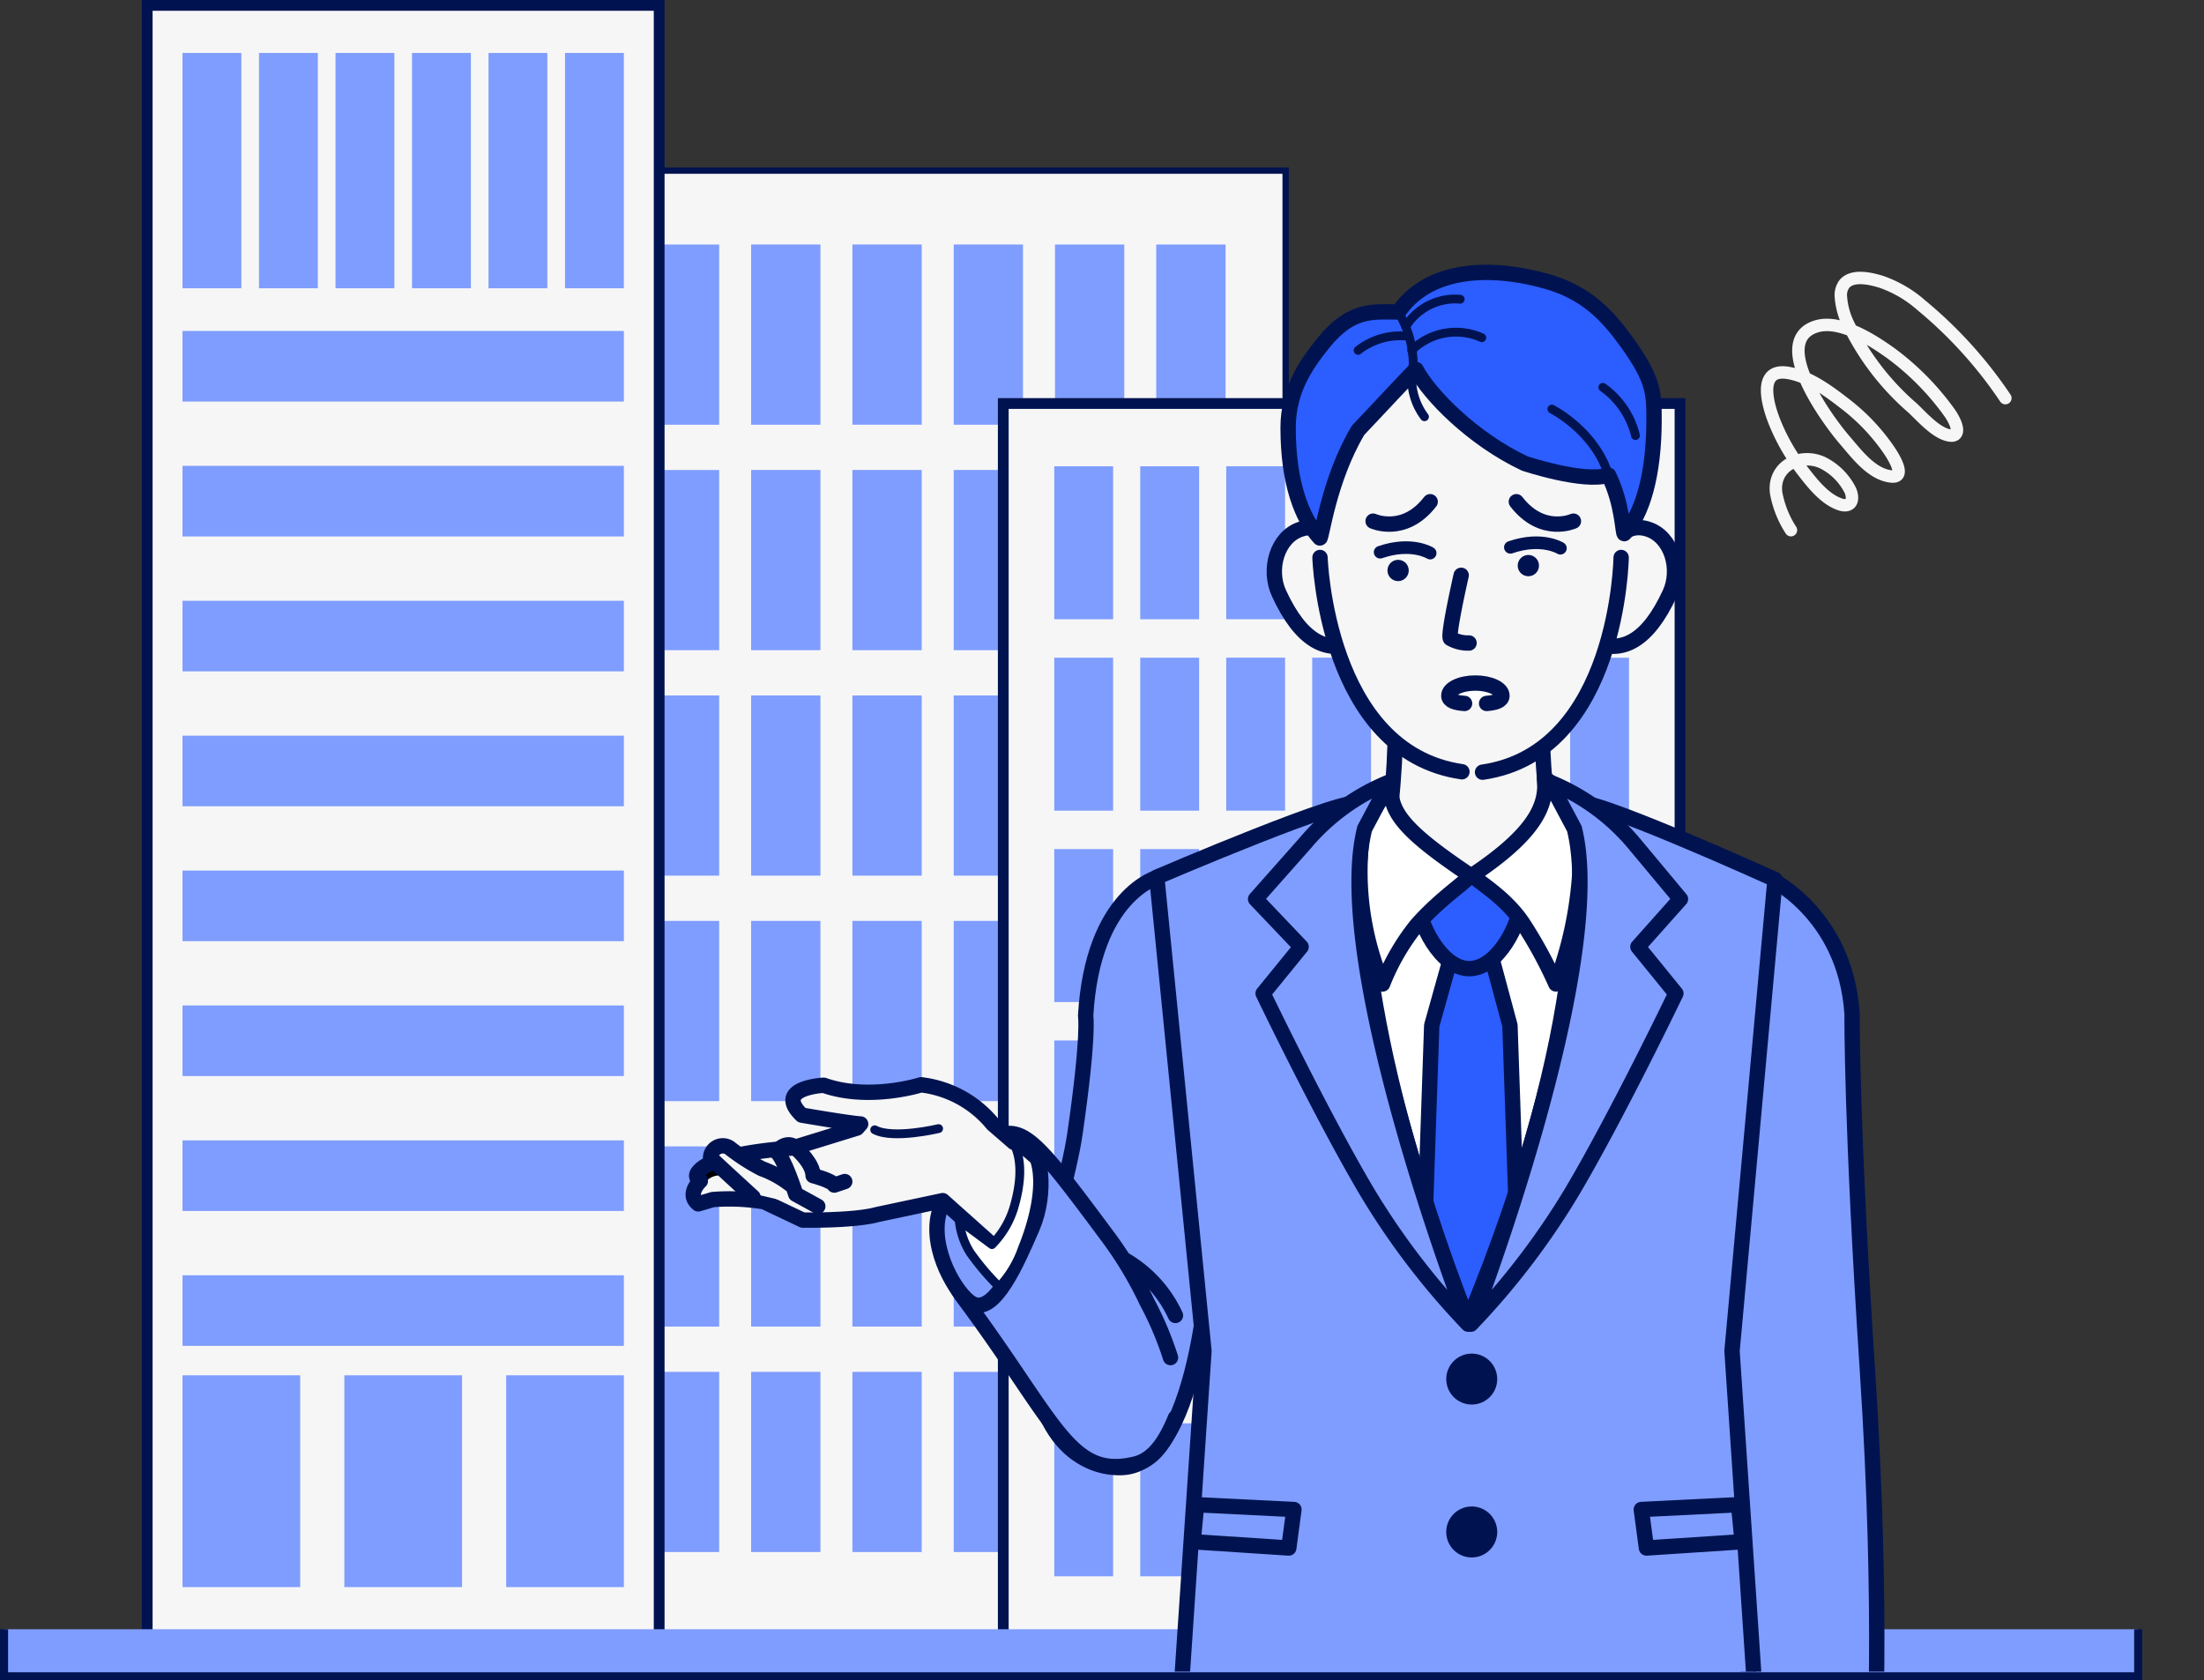 <svg xmlns="http://www.w3.org/2000/svg" xmlns:xlink="http://www.w3.org/1999/xlink" width="226.826" height="172.97" viewBox="0 0 226.826 172.97">
  <rect x="0" y="0" width="226.826" height="172.97" fill="#333333" stroke="none"/>
  <defs>
    <clipPath id="clip-path">
      <rect id="長方形_26130" data-name="長方形 26130" width="165.563" height="154.819" fill="none"/>
    </clipPath>
  </defs>
  <g id="グループ_18573" data-name="グループ 18573" transform="translate(-232.795 -173.195)">
    <path id="パス_58899" data-name="パス 58899" d="M457.678,233.336a44.582,44.582,0,0,0-8.66-9.569,12.32,12.32,0,0,0-4.1-2.4c-1.069-.328-2.9-.783-3.781.183a1.919,1.919,0,0,0-.382,1.4,7.685,7.685,0,0,0,.713,2.676,26.774,26.774,0,0,0,6.657,8.723c.974.908,2.514,2.71,3.913,2.842a.66.66,0,0,0,.437-.08c.64-.44-.272-1.907-.575-2.318a27.512,27.512,0,0,0-5.943-6.033c-1.9-1.371-5.313-3.589-7.786-2.788-4.819,1.563,1.437,9.911,2.941,11.647,1.225,1.415,2.795,3.572,4.822,3.782,1.641.169.17-2.1-.157-2.6a20.831,20.831,0,0,0-4.645-4.918c-1.681-1.3-3.734-2.831-5.891-3.152-3.173-.474-1.955,3.486-1.3,5.1a20.723,20.723,0,0,0,2.839,4.938c.995,1.283,2.265,2.943,3.853,3.491a1.412,1.412,0,0,0,.636.1c.86-.109.675-1.159.371-1.682a6.353,6.353,0,0,0-2.806-2.712c-2.342-1.031-5.113.413-4.743,3.149a10.541,10.541,0,0,0,1.521,3.813" transform="translate(-18.5 -19.16)" fill="none" stroke="#f6f6f7" stroke-linecap="round" stroke-linejoin="round" stroke-width="1.279"/>
    <g id="グループ_18572" data-name="グループ 18572" transform="translate(233.211 190.442)">
      <g id="グループ_18556" data-name="グループ 18556" transform="translate(0 -16.693)">
        <g id="グループ_18483" data-name="グループ 18483" transform="translate(49.859 17.008)">
          <g id="グループ_18436" data-name="グループ 18436">
            <rect id="長方形_26029" data-name="長方形 26029" width="82.039" height="151.474" fill="#f6f6f7" stroke="#001350" stroke-width="0.653"/>
          </g>
          <g id="グループ_18482" data-name="グループ 18482" transform="translate(6.183 7.607)">
            <g id="グループ_18444" data-name="グループ 18444">
              <g id="グループ_18437" data-name="グループ 18437" transform="translate(0 0.002)">
                <rect id="長方形_26030" data-name="長方形 26030" width="7.134" height="18.548" fill="#7f9dfe"/>
              </g>
              <g id="グループ_18438" data-name="グループ 18438" transform="translate(10.422 0.002)">
                <rect id="長方形_26031" data-name="長方形 26031" width="7.134" height="18.548" fill="#7f9dfe"/>
              </g>
              <g id="グループ_18439" data-name="グループ 18439" transform="translate(20.844)">
                <rect id="長方形_26032" data-name="長方形 26032" width="7.134" height="18.55" fill="#7f9dfe"/>
              </g>
              <g id="グループ_18440" data-name="グループ 18440" transform="translate(31.268)">
                <rect id="長方形_26033" data-name="長方形 26033" width="7.134" height="18.548" fill="#7f9dfe"/>
              </g>
              <g id="グループ_18441" data-name="グループ 18441" transform="translate(41.694)">
                <rect id="長方形_26034" data-name="長方形 26034" width="7.13" height="18.55" fill="#7f9dfe"/>
              </g>
              <g id="グループ_18442" data-name="グループ 18442" transform="translate(52.116 0.002)">
                <rect id="長方形_26035" data-name="長方形 26035" width="7.134" height="18.55" fill="#7f9dfe"/>
              </g>
              <g id="グループ_18443" data-name="グループ 18443" transform="translate(62.538 0.002)">
                <rect id="長方形_26036" data-name="長方形 26036" width="7.134" height="18.548" fill="#7f9dfe"/>
              </g>
            </g>
            <g id="グループ_18452" data-name="グループ 18452" transform="translate(0 23.207)">
              <g id="グループ_18445" data-name="グループ 18445" transform="translate(0 0.004)">
                <rect id="長方形_26037" data-name="長方形 26037" width="7.134" height="18.548" fill="#7f9dfe"/>
              </g>
              <g id="グループ_18446" data-name="グループ 18446" transform="translate(10.422 0.004)">
                <rect id="長方形_26038" data-name="長方形 26038" width="7.134" height="18.548" fill="#7f9dfe"/>
              </g>
              <g id="グループ_18447" data-name="グループ 18447" transform="translate(20.844)">
                <rect id="長方形_26039" data-name="長方形 26039" width="7.134" height="18.552" fill="#7f9dfe"/>
              </g>
              <g id="グループ_18448" data-name="グループ 18448" transform="translate(31.268)">
                <rect id="長方形_26040" data-name="長方形 26040" width="7.134" height="18.552" fill="#7f9dfe"/>
              </g>
              <g id="グループ_18449" data-name="グループ 18449" transform="translate(41.694)">
                <rect id="長方形_26041" data-name="長方形 26041" width="7.13" height="18.552" fill="#7f9dfe"/>
              </g>
              <g id="グループ_18450" data-name="グループ 18450" transform="translate(52.116 0.004)">
                <rect id="長方形_26042" data-name="長方形 26042" width="7.134" height="18.548" fill="#7f9dfe"/>
              </g>
              <g id="グループ_18451" data-name="グループ 18451" transform="translate(62.538 0.004)">
                <rect id="長方形_26043" data-name="長方形 26043" width="7.134" height="18.548" fill="#7f9dfe"/>
              </g>
            </g>
            <g id="グループ_18460" data-name="グループ 18460" transform="translate(0 46.419)">
              <g id="グループ_18453" data-name="グループ 18453">
                <rect id="長方形_26044" data-name="長方形 26044" width="7.134" height="18.546" fill="#7f9dfe"/>
              </g>
              <g id="グループ_18454" data-name="グループ 18454" transform="translate(10.422)">
                <rect id="長方形_26045" data-name="長方形 26045" width="7.134" height="18.546" fill="#7f9dfe"/>
              </g>
              <g id="グループ_18455" data-name="グループ 18455" transform="translate(20.844)">
                <rect id="長方形_26046" data-name="長方形 26046" width="7.134" height="18.546" fill="#7f9dfe"/>
              </g>
              <g id="グループ_18456" data-name="グループ 18456" transform="translate(31.268)">
                <rect id="長方形_26047" data-name="長方形 26047" width="7.134" height="18.546" fill="#7f9dfe"/>
              </g>
              <g id="グループ_18457" data-name="グループ 18457" transform="translate(41.694)">
                <rect id="長方形_26048" data-name="長方形 26048" width="7.13" height="18.546" fill="#7f9dfe"/>
              </g>
              <g id="グループ_18458" data-name="グループ 18458" transform="translate(52.116)">
                <rect id="長方形_26049" data-name="長方形 26049" width="7.134" height="18.55" fill="#7f9dfe"/>
              </g>
              <g id="グループ_18459" data-name="グループ 18459" transform="translate(62.538)">
                <rect id="長方形_26050" data-name="長方形 26050" width="7.134" height="18.546" fill="#7f9dfe"/>
              </g>
            </g>
            <g id="グループ_18467" data-name="グループ 18467" transform="translate(10.422 69.624)">
              <g id="グループ_18461" data-name="グループ 18461" transform="translate(10.422)">
                <rect id="長方形_26051" data-name="長方形 26051" width="7.134" height="18.552" fill="#7f9dfe"/>
              </g>
              <g id="グループ_18462" data-name="グループ 18462">
                <rect id="長方形_26052" data-name="長方形 26052" width="7.134" height="18.552" fill="#7f9dfe"/>
              </g>
              <g id="グループ_18463" data-name="グループ 18463" transform="translate(20.846)">
                <rect id="長方形_26053" data-name="長方形 26053" width="7.134" height="18.552" fill="#7f9dfe"/>
              </g>
              <g id="グループ_18464" data-name="グループ 18464" transform="translate(31.272)">
                <rect id="長方形_26054" data-name="長方形 26054" width="7.13" height="18.552" fill="#7f9dfe"/>
              </g>
              <g id="グループ_18465" data-name="グループ 18465" transform="translate(41.694 0.004)">
                <rect id="長方形_26055" data-name="長方形 26055" width="7.134" height="18.55" fill="#7f9dfe"/>
              </g>
              <g id="グループ_18466" data-name="グループ 18466" transform="translate(52.116 0.004)">
                <rect id="長方形_26056" data-name="長方形 26056" width="7.134" height="18.548" fill="#7f9dfe"/>
              </g>
            </g>
            <g id="グループ_18474" data-name="グループ 18474" transform="translate(10.422 92.834)">
              <g id="グループ_18468" data-name="グループ 18468" transform="translate(10.422)">
                <rect id="長方形_26057" data-name="長方形 26057" width="7.134" height="18.552" fill="#7f9dfe"/>
              </g>
              <g id="グループ_18469" data-name="グループ 18469">
                <rect id="長方形_26058" data-name="長方形 26058" width="7.134" height="18.552" fill="#7f9dfe"/>
              </g>
              <g id="グループ_18470" data-name="グループ 18470" transform="translate(20.846)">
                <rect id="長方形_26059" data-name="長方形 26059" width="7.134" height="18.548" fill="#7f9dfe"/>
              </g>
              <g id="グループ_18471" data-name="グループ 18471" transform="translate(31.272)">
                <rect id="長方形_26060" data-name="長方形 26060" width="7.13" height="18.552" fill="#7f9dfe"/>
              </g>
              <g id="グループ_18472" data-name="グループ 18472" transform="translate(41.694 0.004)">
                <rect id="長方形_26061" data-name="長方形 26061" width="7.134" height="18.548" fill="#7f9dfe"/>
              </g>
              <g id="グループ_18473" data-name="グループ 18473" transform="translate(52.116 0.004)">
                <rect id="長方形_26062" data-name="長方形 26062" width="7.134" height="18.548" fill="#7f9dfe"/>
              </g>
            </g>
            <g id="グループ_18481" data-name="グループ 18481" transform="translate(10.422 116.045)">
              <g id="グループ_18475" data-name="グループ 18475" transform="translate(10.422)">
                <rect id="長方形_26063" data-name="長方形 26063" width="7.134" height="18.546" fill="#7f9dfe"/>
              </g>
              <g id="グループ_18476" data-name="グループ 18476">
                <rect id="長方形_26064" data-name="長方形 26064" width="7.134" height="18.546" fill="#7f9dfe"/>
              </g>
              <g id="グループ_18477" data-name="グループ 18477" transform="translate(20.846)">
                <rect id="長方形_26065" data-name="長方形 26065" width="7.134" height="18.546" fill="#7f9dfe"/>
              </g>
              <g id="グループ_18478" data-name="グループ 18478" transform="translate(31.272)">
                <rect id="長方形_26066" data-name="長方形 26066" width="7.13" height="18.546" fill="#7f9dfe"/>
              </g>
              <g id="グループ_18479" data-name="グループ 18479" transform="translate(41.694)">
                <rect id="長方形_26067" data-name="長方形 26067" width="7.134" height="18.546" fill="#7f9dfe"/>
              </g>
              <g id="グループ_18480" data-name="グループ 18480" transform="translate(52.116)">
                <rect id="長方形_26068" data-name="長方形 26068" width="7.134" height="18.546" fill="#7f9dfe"/>
              </g>
            </g>
          </g>
        </g>
        <g id="グループ_18484" data-name="グループ 18484" transform="translate(14.734)">
          <rect id="長方形_26069" data-name="長方形 26069" width="52.689" height="169.577" fill="#f6f6f7" stroke="#001350" stroke-width="1.108"/>
        </g>
        <g id="グループ_18497" data-name="グループ 18497" transform="translate(18.368 33.513)">
          <g id="グループ_18493" data-name="グループ 18493">
            <g id="グループ_18485" data-name="グループ 18485">
              <rect id="長方形_26070" data-name="長方形 26070" width="45.422" height="7.267" fill="#7f9dfe"/>
            </g>
            <g id="グループ_18486" data-name="グループ 18486" transform="translate(0 13.884)">
              <rect id="長方形_26071" data-name="長方形 26071" width="45.422" height="7.269" fill="#7f9dfe"/>
            </g>
            <g id="グループ_18487" data-name="グループ 18487" transform="translate(0 27.773)">
              <rect id="長方形_26072" data-name="長方形 26072" width="45.422" height="7.267" fill="#7f9dfe"/>
            </g>
            <g id="グループ_18488" data-name="グループ 18488" transform="translate(0 41.659)">
              <rect id="長方形_26073" data-name="長方形 26073" width="45.422" height="7.269" fill="#7f9dfe"/>
            </g>
            <g id="グループ_18489" data-name="グループ 18489" transform="translate(0 55.543)">
              <rect id="長方形_26074" data-name="長方形 26074" width="45.422" height="7.269" fill="#7f9dfe"/>
            </g>
            <g id="グループ_18490" data-name="グループ 18490" transform="translate(0 69.432)">
              <rect id="長方形_26075" data-name="長方形 26075" width="45.422" height="7.267" fill="#7f9dfe"/>
            </g>
            <g id="グループ_18491" data-name="グループ 18491" transform="translate(0 83.318)">
              <rect id="長方形_26076" data-name="長方形 26076" width="45.422" height="7.267" fill="#7f9dfe"/>
            </g>
            <g id="グループ_18492" data-name="グループ 18492" transform="translate(0 97.204)">
              <rect id="長方形_26077" data-name="長方形 26077" width="45.422" height="7.267" fill="#7f9dfe"/>
            </g>
          </g>
          <g id="グループ_18494" data-name="グループ 18494" transform="translate(0 107.5)">
            <rect id="長方形_26078" data-name="長方形 26078" width="12.111" height="21.803" fill="#7f9dfe"/>
          </g>
          <g id="グループ_18495" data-name="グループ 18495" transform="translate(16.654 107.5)">
            <rect id="長方形_26079" data-name="長方形 26079" width="12.113" height="21.803" fill="#7f9dfe"/>
          </g>
          <g id="グループ_18496" data-name="グループ 18496" transform="translate(33.309 107.5)">
            <rect id="長方形_26080" data-name="長方形 26080" width="12.113" height="21.803" fill="#7f9dfe"/>
          </g>
        </g>
        <g id="グループ_18498" data-name="グループ 18498" transform="translate(102.836 40.981)">
          <rect id="長方形_26081" data-name="長方形 26081" width="69.648" height="128.596" fill="#f6f6f7" stroke="#001350" stroke-width="1.108"/>
        </g>
        <g id="グループ_18547" data-name="グループ 18547" transform="translate(108.085 47.44)">
          <g id="グループ_18506" data-name="グループ 18506">
            <g id="グループ_18499" data-name="グループ 18499" transform="translate(0 0.002)">
              <rect id="長方形_26082" data-name="長方形 26082" width="6.057" height="15.747" fill="#7f9dfe"/>
            </g>
            <g id="グループ_18500" data-name="グループ 18500" transform="translate(8.848 0.002)">
              <rect id="長方形_26083" data-name="長方形 26083" width="6.057" height="15.747" fill="#7f9dfe"/>
            </g>
            <g id="グループ_18501" data-name="グループ 18501" transform="translate(17.696)">
              <rect id="長方形_26084" data-name="長方形 26084" width="6.057" height="15.748" fill="#7f9dfe"/>
            </g>
            <g id="グループ_18502" data-name="グループ 18502" transform="translate(26.545)">
              <rect id="長方形_26085" data-name="長方形 26085" width="6.056" height="15.747" fill="#7f9dfe"/>
            </g>
            <g id="グループ_18503" data-name="グループ 18503" transform="translate(35.397)">
              <rect id="長方形_26086" data-name="長方形 26086" width="6.053" height="15.748" fill="#7f9dfe"/>
            </g>
            <g id="グループ_18504" data-name="グループ 18504" transform="translate(44.245 0.002)">
              <rect id="長方形_26087" data-name="長方形 26087" width="6.056" height="15.748" fill="#7f9dfe"/>
            </g>
            <g id="グループ_18505" data-name="グループ 18505" transform="translate(53.093 0.002)">
              <rect id="長方形_26088" data-name="長方形 26088" width="6.056" height="15.747" fill="#7f9dfe"/>
            </g>
          </g>
          <g id="グループ_18514" data-name="グループ 18514" transform="translate(0 19.702)">
            <g id="グループ_18507" data-name="グループ 18507" transform="translate(0 0.004)">
              <rect id="長方形_26089" data-name="長方形 26089" width="6.057" height="15.747" fill="#7f9dfe"/>
            </g>
            <g id="グループ_18508" data-name="グループ 18508" transform="translate(8.848 0.004)">
              <rect id="長方形_26090" data-name="長方形 26090" width="6.057" height="15.747" fill="#7f9dfe"/>
            </g>
            <g id="グループ_18509" data-name="グループ 18509" transform="translate(17.696)">
              <rect id="長方形_26091" data-name="長方形 26091" width="6.057" height="15.75" fill="#7f9dfe"/>
            </g>
            <g id="グループ_18510" data-name="グループ 18510" transform="translate(26.545)">
              <rect id="長方形_26092" data-name="長方形 26092" width="6.056" height="15.75" fill="#7f9dfe"/>
            </g>
            <g id="グループ_18511" data-name="グループ 18511" transform="translate(35.397)">
              <rect id="長方形_26093" data-name="長方形 26093" width="6.053" height="15.75" fill="#7f9dfe"/>
            </g>
            <g id="グループ_18512" data-name="グループ 18512" transform="translate(44.245 0.004)">
              <rect id="長方形_26094" data-name="長方形 26094" width="6.056" height="15.747" fill="#7f9dfe"/>
            </g>
            <g id="グループ_18513" data-name="グループ 18513" transform="translate(53.093 0.004)">
              <rect id="長方形_26095" data-name="長方形 26095" width="6.056" height="15.747" fill="#7f9dfe"/>
            </g>
          </g>
          <g id="グループ_18522" data-name="グループ 18522" transform="translate(0 39.408)">
            <g id="グループ_18515" data-name="グループ 18515">
              <rect id="長方形_26096" data-name="長方形 26096" width="6.057" height="15.745" fill="#7f9dfe"/>
            </g>
            <g id="グループ_18516" data-name="グループ 18516" transform="translate(8.848)">
              <rect id="長方形_26097" data-name="長方形 26097" width="6.057" height="15.745" fill="#7f9dfe"/>
            </g>
            <g id="グループ_18517" data-name="グループ 18517" transform="translate(17.696)">
              <rect id="長方形_26098" data-name="長方形 26098" width="6.057" height="15.745" fill="#7f9dfe"/>
            </g>
            <g id="グループ_18518" data-name="グループ 18518" transform="translate(26.545)">
              <rect id="長方形_26099" data-name="長方形 26099" width="6.056" height="15.745" fill="#7f9dfe"/>
            </g>
            <g id="グループ_18519" data-name="グループ 18519" transform="translate(35.397)">
              <rect id="長方形_26100" data-name="長方形 26100" width="6.053" height="15.745" fill="#7f9dfe"/>
            </g>
            <g id="グループ_18520" data-name="グループ 18520" transform="translate(44.245)">
              <rect id="長方形_26101" data-name="長方形 26101" width="6.056" height="15.748" fill="#7f9dfe"/>
            </g>
            <g id="グループ_18521" data-name="グループ 18521" transform="translate(53.093)">
              <rect id="長方形_26102" data-name="長方形 26102" width="6.056" height="15.745" fill="#7f9dfe"/>
            </g>
          </g>
          <g id="グループ_18530" data-name="グループ 18530" transform="translate(0 59.108)">
            <g id="グループ_18523" data-name="グループ 18523" transform="translate(17.696)">
              <rect id="長方形_26103" data-name="長方形 26103" width="6.057" height="15.75" fill="#7f9dfe"/>
            </g>
            <g id="グループ_18524" data-name="グループ 18524" transform="translate(8.848)">
              <rect id="長方形_26104" data-name="長方形 26104" width="6.057" height="15.75" fill="#7f9dfe"/>
            </g>
            <g id="グループ_18525" data-name="グループ 18525">
              <rect id="長方形_26105" data-name="長方形 26105" width="6.057" height="15.75" fill="#7f9dfe"/>
            </g>
            <g id="グループ_18526" data-name="グループ 18526" transform="translate(26.545)">
              <rect id="長方形_26106" data-name="長方形 26106" width="6.056" height="15.75" fill="#7f9dfe"/>
            </g>
            <g id="グループ_18527" data-name="グループ 18527" transform="translate(35.397)">
              <rect id="長方形_26107" data-name="長方形 26107" width="6.053" height="15.75" fill="#7f9dfe"/>
            </g>
            <g id="グループ_18528" data-name="グループ 18528" transform="translate(44.245 0.004)">
              <rect id="長方形_26108" data-name="長方形 26108" width="6.056" height="15.748" fill="#7f9dfe"/>
            </g>
            <g id="グループ_18529" data-name="グループ 18529" transform="translate(53.093 0.004)">
              <rect id="長方形_26109" data-name="長方形 26109" width="6.056" height="15.747" fill="#7f9dfe"/>
            </g>
          </g>
          <g id="グループ_18538" data-name="グループ 18538" transform="translate(0 78.812)">
            <g id="グループ_18531" data-name="グループ 18531" transform="translate(17.696)">
              <rect id="長方形_26110" data-name="長方形 26110" width="6.057" height="15.75" fill="#7f9dfe"/>
            </g>
            <g id="グループ_18532" data-name="グループ 18532" transform="translate(8.848)">
              <rect id="長方形_26111" data-name="長方形 26111" width="6.057" height="15.75" fill="#7f9dfe"/>
            </g>
            <g id="グループ_18533" data-name="グループ 18533">
              <rect id="長方形_26112" data-name="長方形 26112" width="6.057" height="15.75" fill="#7f9dfe"/>
            </g>
            <g id="グループ_18534" data-name="グループ 18534" transform="translate(26.545)">
              <rect id="長方形_26113" data-name="長方形 26113" width="6.056" height="15.747" fill="#7f9dfe"/>
            </g>
            <g id="グループ_18535" data-name="グループ 18535" transform="translate(35.397)">
              <rect id="長方形_26114" data-name="長方形 26114" width="6.053" height="15.75" fill="#7f9dfe"/>
            </g>
            <g id="グループ_18536" data-name="グループ 18536" transform="translate(44.245 0.004)">
              <rect id="長方形_26115" data-name="長方形 26115" width="6.056" height="15.747" fill="#7f9dfe"/>
            </g>
            <g id="グループ_18537" data-name="グループ 18537" transform="translate(53.093 0.004)">
              <rect id="長方形_26116" data-name="長方形 26116" width="6.056" height="15.747" fill="#7f9dfe"/>
            </g>
          </g>
          <g id="グループ_18546" data-name="グループ 18546" transform="translate(0 98.518)">
            <g id="グループ_18539" data-name="グループ 18539" transform="translate(17.696)">
              <rect id="長方形_26117" data-name="長方形 26117" width="6.057" height="15.745" fill="#7f9dfe"/>
            </g>
            <g id="グループ_18540" data-name="グループ 18540" transform="translate(8.848)">
              <rect id="長方形_26118" data-name="長方形 26118" width="6.057" height="15.745" fill="#7f9dfe"/>
            </g>
            <g id="グループ_18541" data-name="グループ 18541">
              <rect id="長方形_26119" data-name="長方形 26119" width="6.057" height="15.745" fill="#7f9dfe"/>
            </g>
            <g id="グループ_18542" data-name="グループ 18542" transform="translate(26.545)">
              <rect id="長方形_26120" data-name="長方形 26120" width="6.056" height="15.745" fill="#7f9dfe"/>
            </g>
            <g id="グループ_18543" data-name="グループ 18543" transform="translate(35.397)">
              <rect id="長方形_26121" data-name="長方形 26121" width="6.053" height="15.745" fill="#7f9dfe"/>
            </g>
            <g id="グループ_18544" data-name="グループ 18544" transform="translate(44.245)">
              <rect id="長方形_26122" data-name="長方形 26122" width="6.056" height="15.745" fill="#7f9dfe"/>
            </g>
            <g id="グループ_18545" data-name="グループ 18545" transform="translate(53.093)">
              <rect id="長方形_26123" data-name="長方形 26123" width="6.056" height="15.745" fill="#7f9dfe"/>
            </g>
          </g>
        </g>
        <g id="グループ_18554" data-name="グループ 18554" transform="translate(18.368 4.896)">
          <g id="グループ_18548" data-name="グループ 18548">
            <rect id="長方形_26124" data-name="長方形 26124" width="6.056" height="24.224" fill="#7f9dfe"/>
          </g>
          <g id="グループ_18549" data-name="グループ 18549" transform="translate(7.872)">
            <rect id="長方形_26125" data-name="長方形 26125" width="6.056" height="24.224" fill="#7f9dfe"/>
          </g>
          <g id="グループ_18550" data-name="グループ 18550" transform="translate(15.747)">
            <rect id="長方形_26126" data-name="長方形 26126" width="6.055" height="24.224" fill="#7f9dfe"/>
          </g>
          <g id="グループ_18551" data-name="グループ 18551" transform="translate(23.619)">
            <rect id="長方形_26127" data-name="長方形 26127" width="6.056" height="24.224" fill="#7f9dfe"/>
          </g>
          <g id="グループ_18552" data-name="グループ 18552" transform="translate(31.491)">
            <rect id="長方形_26128" data-name="長方形 26128" width="6.056" height="24.224" fill="#7f9dfe"/>
          </g>
          <g id="グループ_18553" data-name="グループ 18553" transform="translate(39.365)">
            <rect id="長方形_26129" data-name="長方形 26129" width="6.056" height="24.224" fill="#7f9dfe"/>
          </g>
        </g>
        <g id="グループ_18555" data-name="グループ 18555" transform="translate(0 167.154)">
          <path id="パス_58900" data-name="パス 58900" d="M452.848,338v4.846H233.211V338" transform="translate(-233.211 -338.001)" fill="#7f9dfe" stroke="#001350" stroke-width="0.831"/>
        </g>
      </g>
      <g id="グループ_18571" data-name="グループ 18571" transform="translate(60.847 -0.001)">
        <g id="グループ_18570" data-name="グループ 18570" clip-path="url(#clip-path)">
          <g id="グループ_18569" data-name="グループ 18569" transform="translate(10.079 10.793)">
            <g id="グループ_18561" data-name="グループ 18561" transform="translate(0 62.252)">
              <g id="グループ_18557" data-name="グループ 18557" transform="translate(35.132)">
                <path id="パス_58901" data-name="パス 58901" d="M386.424,276.288s-6.732,1.763-7.451,14.286c0,0,.377,1.915-1.095,12.093-.619,4.286-2.54,9.862-3.851,18.55-1.632,10.814,3.513,16.02,8.662,15.847,8.417-.28,9.13-23.708,9.13-23.708l-1.4-9.82Z" transform="translate(-373.719 -276.288)" fill="#7f9dfe" stroke="#001350" stroke-linecap="round" stroke-linejoin="round" stroke-width="1.58"/>
              </g>
              <path id="パス_58902" data-name="パス 58902" d="M383.115,307.822c7.8,10.524,8.784,22.329,2.828,23.776-6.806,1.655-8.168-4.725-17.759-17.572a12.953,12.953,0,0,1-2.433-6.525s-.151-6.806,3.866-9C374.093,296.053,374.372,296.028,383.115,307.822Z" transform="translate(-340.67 -270.821)" fill="#7f9dfe"/>
              <path id="パス_58903" data-name="パス 58903" d="M390.254,326.471c-.949,2.316-2.171,4.28-4.122,4.754-6.808,1.655-8.181-4.353-17.773-17.2a12.953,12.953,0,0,1-2.433-6.525s-.151-6.806,3.866-9c4.475-2.445,4.755-2.47,13.5,9.324a39.108,39.108,0,0,1,4.02,6.707,33.832,33.832,0,0,1,2.433,5.743" transform="translate(-340.624 -270.821)" fill="none" stroke="#001350" stroke-linecap="round" stroke-linejoin="round" stroke-width="1.58"/>
              <path id="パス_58904" data-name="パス 58904" d="M375.564,306.774c-1.5,3.465-3.919,9.13-6.226,7.8-1.583-.911-4.289-5.476-3.413-9.148,1.639-6.872,7.276-8.348,8.952-7.624S377.061,303.311,375.564,306.774Z" transform="translate(-340.669 -270.707)" fill="#7f9dfe" stroke="#001350" stroke-linecap="round" stroke-linejoin="round" stroke-width="1.58"/>
              <g id="グループ_18560" data-name="グループ 18560" transform="translate(0 21.372)">
                <path id="パス_58905" data-name="パス 58905" d="M369.318,293.231s-5.314,1.7-10.018.049c0,0-5.2.233-2.26,3.073,0,0,4.972.857,6.058.912l-.366.419-6.671,2.059s-8.161.458-9.657,2.447c0,0-.513.5.2.937,0,0-1.493,1.367-.213,2.361l1.493-.443a22.031,22.031,0,0,1,5.284.227l3.97,1.884s5.31.1,7.708-.578l6.7-1.422,5.333,4.75,1.581-2.286,1.617-6.93S373.986,293.652,369.318,293.231Z" transform="translate(-345.867 -293.231)" fill="#f6f6f7"/>
                <g id="グループ_18558" data-name="グループ 18558" transform="translate(8.562 6.175)">
                  <path id="パス_58906" data-name="パス 58906" d="M358.776,302.246c-.249-.471-2.253-.807-2.253-.807-.01-1.216-1.541-2.6-1.541-2.6-1.172-1.481-2.236.132-2.236.132.8.632,1.992,4.381,1.992,4.381L357,304.6l2.776-2.553Z" transform="translate(-352.631 -298.102)" fill="#f6f6f7"/>
                  <path id="パス_58907" data-name="パス 58907" d="M356.914,304.461l-2.267-1.246s-1.19-3.749-1.992-4.381c0,0,1.206-1.5,2.236-.132,0,0,1.533,1.381,1.541,2.6,0,0,1.931.5,2.18.973l1.077-.363" transform="translate(-352.655 -298.126)" fill="none" stroke="#001350" stroke-linecap="round" stroke-linejoin="round" stroke-width="1.58"/>
                </g>
                <path id="パス_58908" data-name="パス 58908" d="M367.252,296.807s-4.68,1.123-6.578.121" transform="translate(-341.996 -292.296)" fill="none" stroke="#001350" stroke-linecap="round" stroke-linejoin="round" stroke-width="0.907"/>
                <path id="パス_58909" data-name="パス 58909" d="M346.588,301.118a2.358,2.358,0,0,1,2.862-.611" transform="translate(-345.678 -291.389)" fill="none" stroke="#000" stroke-linecap="round" stroke-linejoin="round" stroke-width="0.907"/>
                <path id="パス_58910" data-name="パス 58910" d="M376.61,309.682l-5.066-4.525-6.7,1.422c-2.4.675-7.708.578-7.708.578l-3.97-1.884a22.031,22.031,0,0,0-5.284-.227l-1.493.443c-1.28-.994.213-2.361.213-2.361-.709-.433-.2-.937-.2-.937,1.5-1.989,9.657-2.447,9.657-2.447l6.671-2.059.366-.419c-1.086-.055-6.058-.912-6.058-.912-2.939-2.839,2.26-3.073,2.26-3.073,4.7,1.654,10.018-.049,10.018-.049a11.228,11.228,0,0,1,7.384,4.05l2.158,1.869" transform="translate(-345.867 -293.231)" fill="none" stroke="#001350" stroke-linecap="round" stroke-linejoin="round" stroke-width="1.58"/>
                <g id="グループ_18559" data-name="グループ 18559" transform="translate(1.785 6.17)">
                  <path id="パス_58911" data-name="パス 58911" d="M352.176,300.357c-.663-.421-2.954-2.056-2.954-2.056a1.258,1.258,0,0,0-1.94,1.042l4.126,3.758,3.3.771.71-1.853S352.748,300.72,352.176,300.357Z" transform="translate(-347.282 -298.122)" fill="#f6f6f7"/>
                  <path id="パス_58912" data-name="パス 58912" d="M351.65,303.479s-3.44-3.147-4.366-4.029a1.258,1.258,0,0,1,1.94-1.042,20.54,20.54,0,0,0,3.333,2.153,10.635,10.635,0,0,1,2.86,1.564" transform="translate(-347.281 -298.094)" fill="none" stroke="#001350" stroke-linecap="round" stroke-linejoin="round" stroke-width="1.58"/>
                </g>
              </g>
              <path id="パス_58913" data-name="パス 58913" d="M372.917,297.739s1.806,1.835.269,6.987a9.187,9.187,0,0,1-2.249,3.778l-3.368-2.5a7.661,7.661,0,0,0,1.119,3.31,25.787,25.787,0,0,0,3,3.537,11.075,11.075,0,0,0,2.378-3.949c1.268-3.126,2.051-6.722,1.239-9.1Z" transform="translate(-340.194 -270.681)" fill="#fff" stroke="#001350" stroke-linecap="round" stroke-linejoin="round" stroke-width="0.907"/>
              <path id="パス_58914" data-name="パス 58914" d="M386.281,313.232a12.828,12.828,0,0,0-5.159-5.686" transform="translate(-336.652 -268.118)" fill="none" stroke="#001350" stroke-linecap="round" stroke-linejoin="round" stroke-width="1.58"/>
            </g>
            <path id="パス_58915" data-name="パス 58915" d="M434.257,276.219s8.181,3.611,8.851,14.187c0,0-.088,11.219,1.574,36.584,1.7,25.964.642,40.724.642,40.724l-12.166.742-3.03-42.274,1.28-20.216Z" transform="translate(-323.842 -214.054)" fill="#7f9dfe" stroke="#001350" stroke-linecap="round" stroke-linejoin="round" stroke-width="1.58"/>
            <g id="グループ_18564" data-name="グループ 18564" transform="translate(47.708 40.898)">
              <path id="パス_58916" data-name="パス 58916" d="M411.517,325.533c13.464-21.035,11.293-55.777,11.293-55.777H400.225S398.054,304.5,411.517,325.533Z" transform="translate(-379.4 -256.641)" fill="#fff" stroke="#000" stroke-linecap="round" stroke-linejoin="round" stroke-width="0.907"/>
              <path id="パス_58917" data-name="パス 58917" d="M421.276,282.966c-3.218-9.67-2.479-23.607-2.479-23.607H403.5s1.125,13.269-2.317,23.607Z" transform="translate(-379.115 -259.359)" fill="#f6f6f7" stroke="#001350" stroke-linecap="round" stroke-linejoin="round" stroke-width="1.58"/>
              <path id="パス_58918" data-name="パス 58918" d="M412.729,283.078h-4.373l-1.876,6.706-1.726,50.357,5.865,8.236,5.639-8.236-1.726-50.357Z" transform="translate(-378.183 -253.159)" fill="#2c5dff" stroke="#001350" stroke-linecap="round" stroke-linejoin="round" stroke-width="1.58"/>
              <path id="パス_58919" data-name="パス 58919" d="M415.6,278.73c.026-2.272-3.1-2.414-5.242-2.438s-5.338.043-5.365,2.315,2.345,7.1,5.288,7.1C413.246,285.7,415.57,281,415.6,278.73Z" transform="translate(-378.122 -254.934)" fill="#2c5dff" stroke="#001350" stroke-linecap="round" stroke-linejoin="round" stroke-width="1.58"/>
              <path id="パス_58920" data-name="パス 58920" d="M442.892,326.652l4.424-48.538s-20.258-9.187-20.344-7.747c-.381,6.385,1.682,21.933-11.253,53.184-12.18-31.166-10.871-46.743-11.252-53.128-.087-1.439-20.779,7.453-20.779,7.453l4.858,48.777-2.923,43.474c10.679,5.309,27.766,2.165,27.766,2.165l2.344-9.353,2.233,9.353s17.17,3.145,27.85-2.165Z" transform="translate(-383.689 -256.522)" fill="#7f9dfe" stroke="#001350" stroke-linecap="round" stroke-linejoin="round" stroke-width="1.58"/>
              <path id="パス_58921" data-name="パス 58921" d="M400.615,273.109a26.624,26.624,0,0,1,2.895-4.275c-.285,2.693,1.515,4.79,7.964,9.129.5.334-2.535,2-5.376,5.225a23.308,23.308,0,0,0-3.5,6.046A29.855,29.855,0,0,1,400.615,273.109Z" transform="translate(-379.357 -256.887)" fill="#fff" stroke="#001350" stroke-linecap="round" stroke-linejoin="round" stroke-width="1.58"/>
              <path id="パス_58922" data-name="パス 58922" d="M420.412,272.017c.076-.206-3.605-4.127-3.57-3.8.285,2.693-.841,5.564-7.29,9.9-.467.313,2.885,1.832,5.015,4.955a44.276,44.276,0,0,1,3.445,6.316A39.443,39.443,0,0,0,420.412,272.017Z" transform="translate(-376.94 -257.048)" fill="#fff" stroke="#001350" stroke-linecap="round" stroke-linejoin="round" stroke-width="1.58"/>
              <g id="グループ_18562" data-name="グループ 18562" transform="translate(10.177 11.557)">
                <path id="パス_58923" data-name="パス 58923" d="M396.854,274.815l-5.1,5.756,4.679,4.916-3.907,4.8s5.975,12.445,10.659,20.371a76.7,76.7,0,0,0,10.437,13.673s-14.217-36.835-10.646-51.011l2.554-4.8A22.206,22.206,0,0,0,396.854,274.815Z" transform="translate(-391.757 -268.521)" fill="#7f9dfe" stroke="#001350" stroke-linecap="round" stroke-linejoin="round" stroke-width="1.58"/>
              </g>
              <g id="グループ_18563" data-name="グループ 18563" transform="translate(32.324 11.557)">
                <path id="パス_58924" data-name="パス 58924" d="M426.085,274.815l4.8,5.756-4.377,4.916,3.906,4.8s-5.975,12.445-10.66,20.371a76.67,76.67,0,0,1-10.435,13.673s14.217-36.835,10.645-51.011l-2.553-4.8A22.207,22.207,0,0,1,426.085,274.815Z" transform="translate(-409.315 -268.521)" fill="#7f9dfe" stroke="#001350" stroke-linecap="round" stroke-linejoin="round" stroke-width="1.58"/>
              </g>
              <path id="パス_58925" data-name="パス 58925" d="M396.5,331.956l-9.851-.646.373-3.811,10.008.495Z" transform="translate(-382.914 -241.548)" fill="#7f9dfe" stroke="#001350" stroke-linecap="round" stroke-linejoin="round" stroke-width="1.58"/>
              <path id="パス_58926" data-name="パス 58926" d="M423.751,331.956l9.85-.646-.373-3.811-10.008.495Z" transform="translate(-373.356 -241.548)" fill="#7f9dfe" stroke="#001350" stroke-linecap="round" stroke-linejoin="round" stroke-width="1.58"/>
              <circle id="楕円形_672" data-name="楕円形 672" cx="2.623" cy="2.623" r="2.623" transform="translate(29.791 70.396)" fill="#001350"/>
              <path id="パス_58927" data-name="パス 58927" d="M412.553,330.268a2.623,2.623,0,1,1-2.624-2.624A2.623,2.623,0,0,1,412.553,330.268Z" transform="translate(-377.516 -241.51)" fill="#001350"/>
            </g>
            <g id="グループ_18568" data-name="グループ 18568" transform="translate(59.803)">
              <g id="グループ_18566" data-name="グループ 18566" transform="translate(0 1.021)">
                <path id="パス_58928" data-name="パス 58928" d="M400.746,251.843c.863,2.591,2.674,7.091.284,7.887s-4.97-.2-7.277-5.22c-1.139-2.482-.166-5.781,2.224-6.577S399.882,249.251,400.746,251.843Z" transform="translate(-393.277 -222.512)" fill="#f6f6f7" stroke="#001350" stroke-linecap="round" stroke-linejoin="round" stroke-width="1.58"/>
                <path id="パス_58929" data-name="パス 58929" d="M420.318,251.843c-.863,2.591-2.674,7.091-.284,7.887s4.971-.2,7.277-5.22c1.139-2.482.168-5.781-2.224-6.577S421.182,249.251,420.318,251.843Z" transform="translate(-386.594 -222.512)" fill="#f6f6f7" stroke="#001350" stroke-linecap="round" stroke-linejoin="round" stroke-width="1.58"/>
                <path id="パス_58930" data-name="パス 58930" d="M428.943,248.664c-.235,14.242-3.29,29.509-16.1,29.509-13.632,0-16.1-17.236-16.1-29.509s7.644-20.919,16.536-20.919S429.145,236.393,428.943,248.664Z" transform="translate(-392.371 -227.745)" fill="#f6f6f7"/>
                <path id="パス_58931" data-name="パス 58931" d="M397.006,250.2s.622,20.037,14.606,22.057" transform="translate(-392.302 -221.875)" fill="none" stroke="#001350" stroke-linecap="round" stroke-linejoin="round" stroke-width="1.58"/>
                <path id="パス_58932" data-name="パス 58932" d="M424.532,250.2s-.28,20.081-14.263,22.1" transform="translate(-388.836 -221.875)" fill="none" stroke="#001350" stroke-linecap="round" stroke-linejoin="round" stroke-width="1.58"/>
                <path id="パス_58935" data-name="パス 58935" d="M401.339,247.65s3.2,1.462,5.873-2" transform="translate(-391.17 -223.065)" fill="none" stroke="#001350" stroke-linecap="round" stroke-linejoin="round" stroke-width="1.58"/>
                <path id="パス_58936" data-name="パス 58936" d="M418.9,247.65s-3.2,1.462-5.873-2" transform="translate(-388.116 -223.065)" fill="none" stroke="#001350" stroke-linecap="round" stroke-linejoin="round" stroke-width="1.58"/>
                <g id="グループ_18565" data-name="グループ 18565" transform="translate(17.961 41.229)">
                  <path id="パス_58937" data-name="パス 58937" d="M412.984,261.733c0,.72-1.224.834-2.735.834s-2.733-.112-2.733-.832,1.225-1.3,2.735-1.3S412.984,261.013,412.984,261.733Z" transform="translate(-407.516 -260.43)" fill="#fff"/>
                  <path id="パス_58938" data-name="パス 58938" d="M409.137,262.547c-.955-.068-1.621-.269-1.621-.8,0-.72,1.225-1.3,2.735-1.3s2.733.583,2.733,1.3c0,.522-.647.725-1.579.8" transform="translate(-407.516 -260.427)" fill="none" stroke="#001350" stroke-linecap="round" stroke-linejoin="round" stroke-width="1.58"/>
                </g>
                <path id="パス_58947" data-name="パス 58947" d="M6457.389,4669.411s-1.414,6.2-1.1,6.5a3.7,3.7,0,0,0,1.91.469" transform="translate(-6438.156 -4639.251)" fill="none" stroke="#001350" stroke-linecap="round" stroke-linejoin="round" stroke-width="1.58"/>
                <g id="グループ_18574" data-name="グループ 18574" transform="translate(10.893 27.309)">
                  <path id="パス_58757" data-name="パス 58757" d="M6468.276,4666.594s-1.921-1.206-5.149-.092" transform="translate(-6463.127 -4666.03)" fill="none" stroke="#001350" stroke-linecap="round" stroke-linejoin="round" stroke-width="1.3"/>
                </g>
                <ellipse id="楕円形_673" data-name="楕円形 673" cx="1.096" cy="1.096" rx="1.096" ry="1.096" transform="translate(11.646 28.566)" fill="#001350"/>
                <g id="グループ_18575" data-name="グループ 18575" transform="translate(24.296 26.808)">
                  <path id="パス_58757-2" data-name="パス 58757" d="M6468.276,4666.594s-1.921-1.206-5.149-.092" transform="translate(-6463.127 -4666.03)" fill="none" stroke="#001350" stroke-linecap="round" stroke-linejoin="round" stroke-width="1.3"/>
                </g>
                <ellipse id="楕円形_674" data-name="楕円形 674" cx="1.096" cy="1.096" rx="1.096" ry="1.096" transform="translate(25.05 28.065)" fill="#001350"/>
              </g>
              <g id="グループ_18567" data-name="グループ 18567" transform="translate(1.42)">
                <path id="パス_58939" data-name="パス 58939" d="M429.2,234.04c-1.911-2.638-4.074-5.01-8.157-6.171-5.873-1.673-12.2-1.366-15.286,3.142-2.549,0-4.835-.414-7.737,3.205-1.714,2.138-3.615,4.786-3.615,8.706,0,5.72,1.425,9.346,3.264,11.354.174.189.875-5.953,3.939-11.091,1.895-1.98,5.824-6.25,5.961-6.256,1.383,2.606,5.834,7.16,11.187,9.677,0,0,6.076,2.03,8.627,1.2,1.491,3,1.454,6.207,1.631,6.016,1.839-2.007,3.051-6.007,3.051-11.727C432.064,239.348,432.042,237.962,429.2,234.04Z" transform="translate(-394.403 -226.936)" fill="#2c5dff" stroke="#001350" stroke-linecap="round" stroke-linejoin="round" stroke-width="1.58"/>
                <path id="パス_58940" data-name="パス 58940" d="M404.646,234.465a6.585,6.585,0,0,0,1.155,5.362" transform="translate(-391.766 -224.968)" fill="none" stroke="#001350" stroke-linecap="round" stroke-linejoin="round" stroke-width="0.907"/>
                <path id="パス_58941" data-name="パス 58941" d="M415.922,238.091s4.575,2.284,5.906,7.039" transform="translate(-388.778 -224.02)" fill="none" stroke="#001350" stroke-linecap="round" stroke-linejoin="round" stroke-width="0.907"/>
                <path id="パス_58942" data-name="パス 58942" d="M420.084,236.317a8.546,8.546,0,0,1,3.357,4.96" transform="translate(-387.69 -224.484)" fill="none" stroke="#001350" stroke-linecap="round" stroke-linejoin="round" stroke-width="0.907"/>
                <path id="パス_58943" data-name="パス 58943" d="M403.376,230.134a10.585,10.585,0,0,1,1.562,5.463" transform="translate(-392.058 -226.1)" fill="none" stroke="#001350" stroke-linecap="round" stroke-linejoin="round" stroke-width="0.907"/>
                <path id="パス_58944" data-name="パス 58944" d="M405.349,232.165a7.045,7.045,0,0,0-5.234,1.444" transform="translate(-392.91 -225.582)" fill="none" stroke="#001350" stroke-linecap="round" stroke-linejoin="round" stroke-width="0.907"/>
                <path id="パス_58945" data-name="パス 58945" d="M411.7,232.386a6.467,6.467,0,0,0-7.213,1.3" transform="translate(-391.766 -225.66)" fill="none" stroke="#001350" stroke-linecap="round" stroke-linejoin="round" stroke-width="0.907"/>
                <path id="パス_58946" data-name="パス 58946" d="M409.568,229.131a5.98,5.98,0,0,0-5.423,2.54" transform="translate(-391.857 -226.369)" fill="none" stroke="#001350" stroke-linecap="round" stroke-linejoin="round" stroke-width="0.907"/>
              </g>
            </g>
          </g>
        </g>
      </g>
    </g>
  </g>
</svg>
